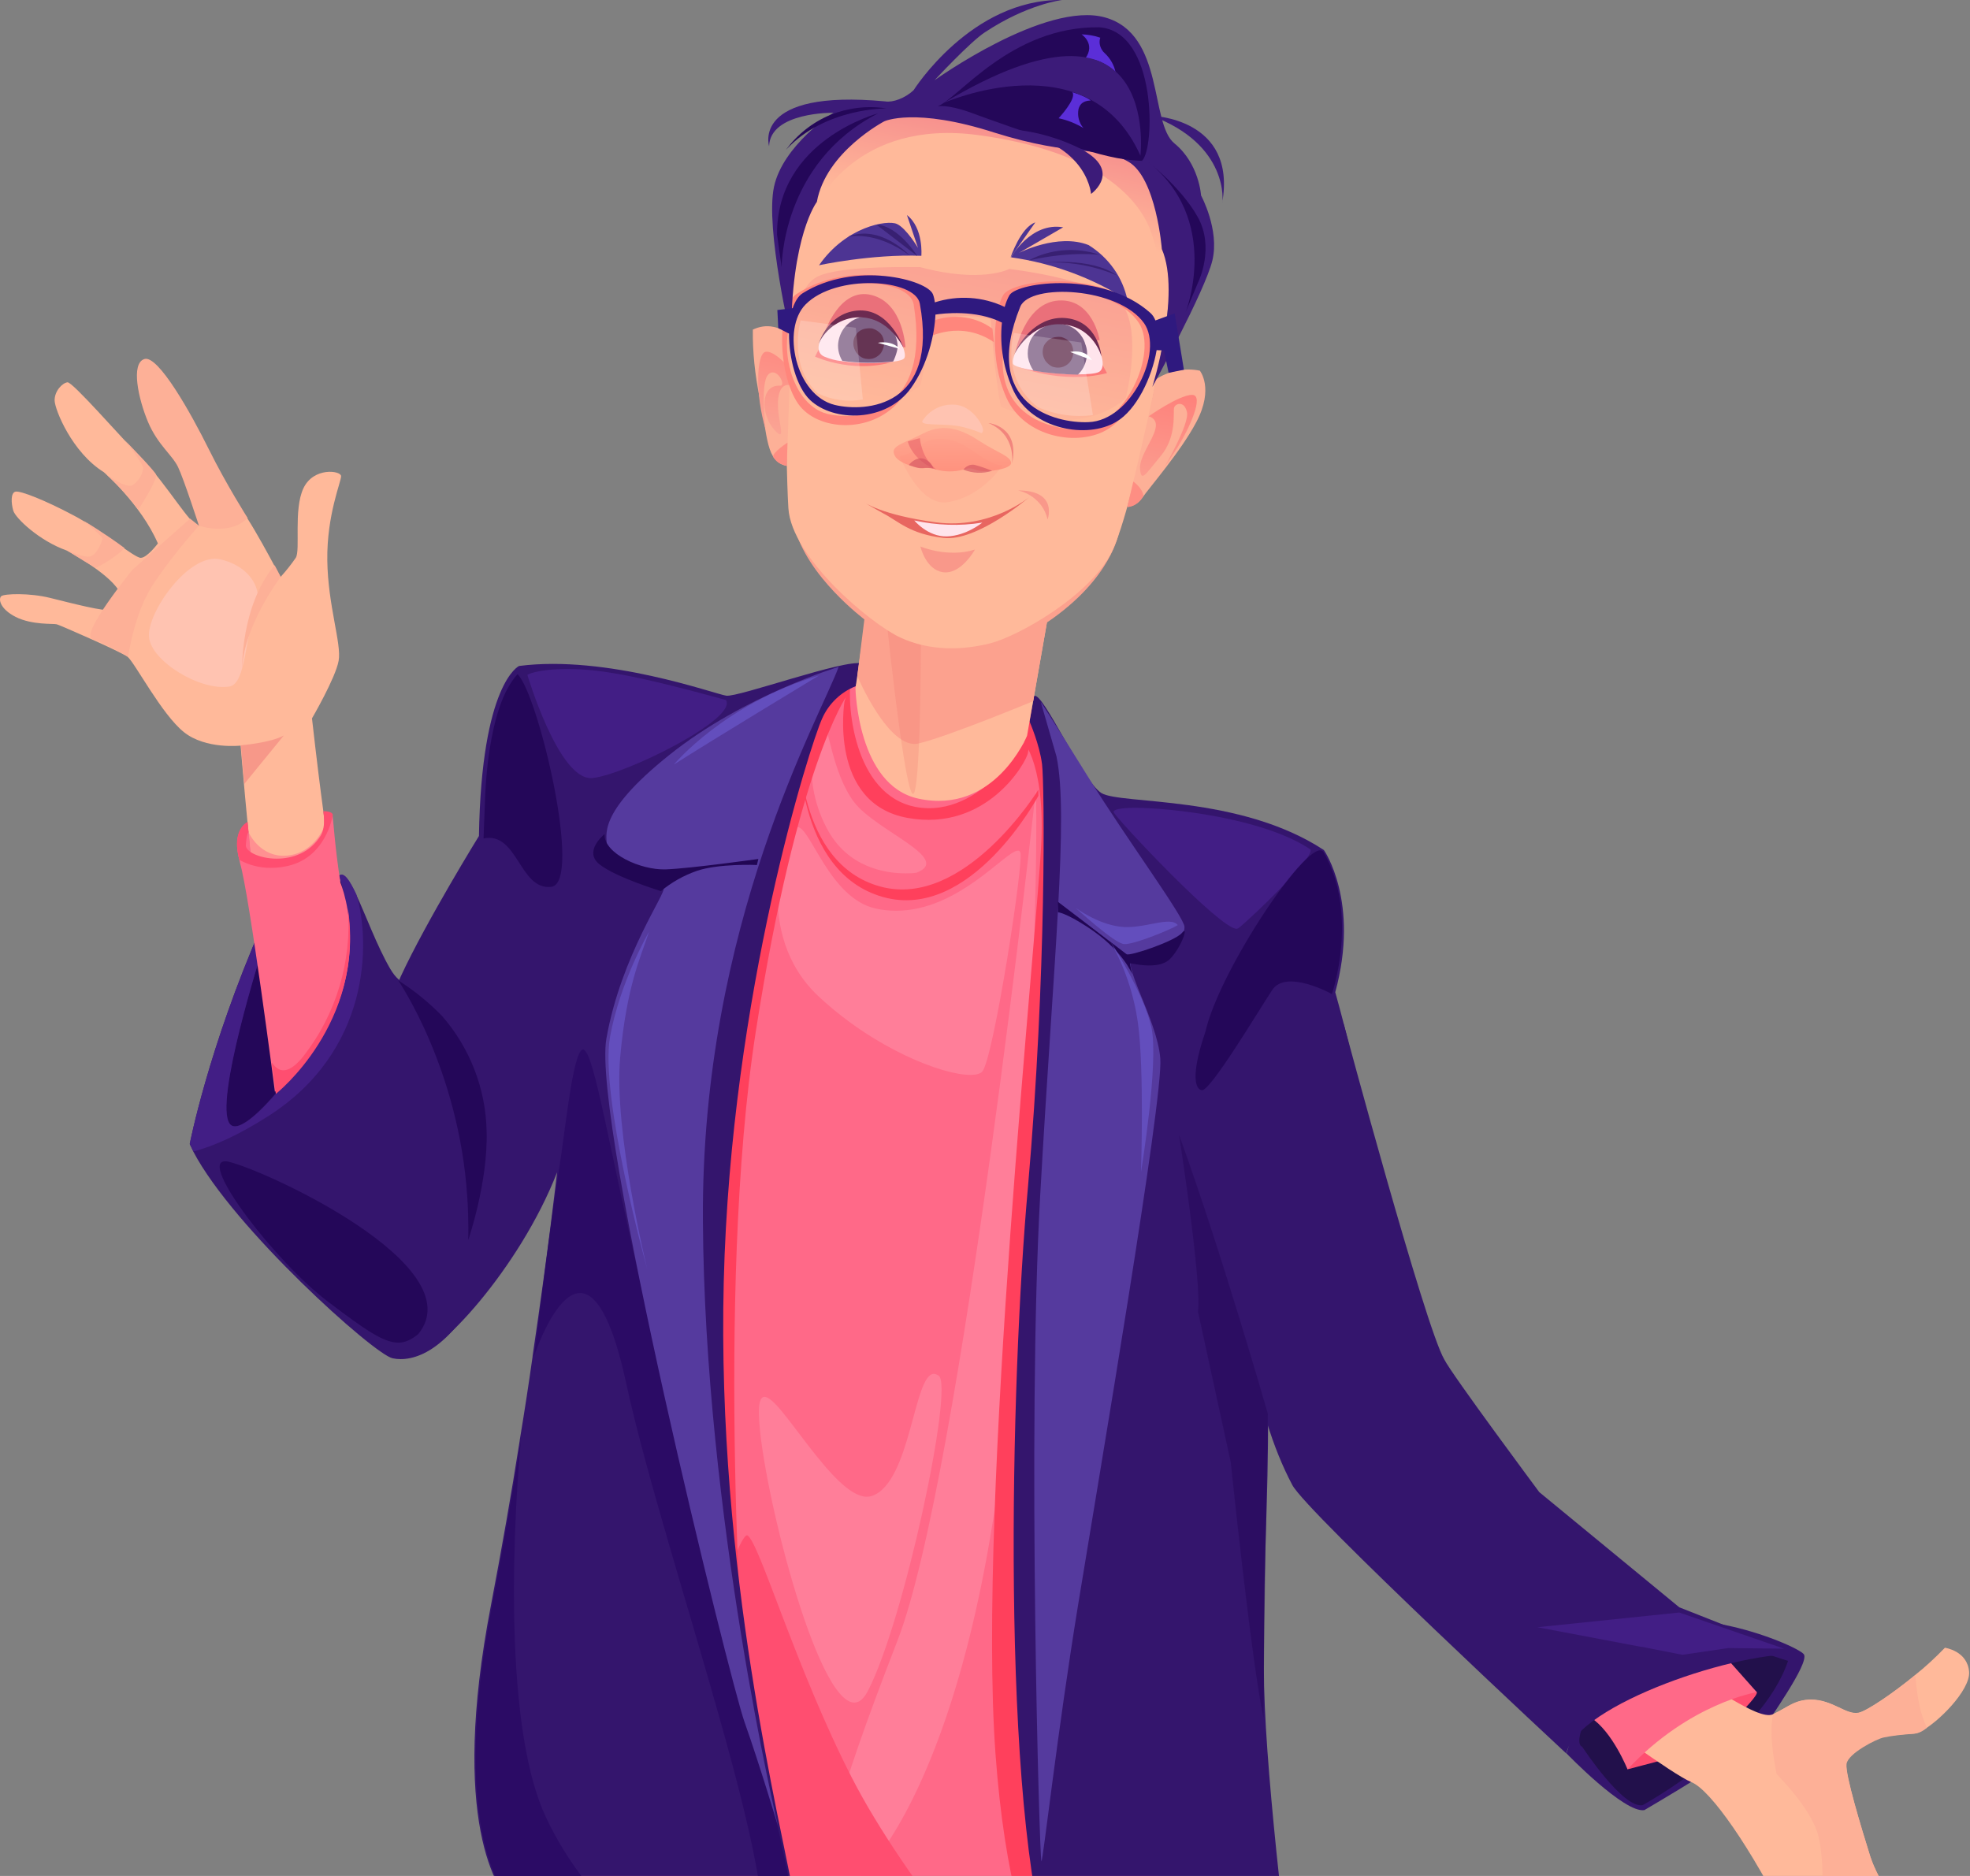 <svg width="462" height="440" viewBox="0 0 462 440" fill="none" xmlns="http://www.w3.org/2000/svg">
<rect x="0" y="0" width="462" height="440" fill="#808080" stroke="none"/>
<path d="M78.555 204.769C78.555 204.769 77.477 206.637 73.166 168.486C73.166 168.486 78.699 159.002 79.417 154.978C80.136 150.955 76.903 142.118 76.759 131.412C76.615 120.707 80.064 112.876 79.992 111.654C79.92 110.361 73.526 109.499 71.155 114.528C68.784 119.557 70.508 129.113 69.358 130.838C68.281 132.418 67.059 133.927 65.766 135.364C65.766 135.364 57.791 119.988 55.492 118.264C53.121 116.54 48.379 123.15 46.583 123.294C44.786 123.437 39.182 113.666 33.434 107.774C27.687 101.811 17.053 89.597 15.832 89.669C14.61 89.812 12.742 91.752 12.814 93.98C12.886 96.135 16.909 106.122 24.31 110.72C24.31 110.72 33.003 118.192 37.027 127.461C37.027 127.461 34.512 130.838 33.003 130.838C31.494 130.838 23.663 124.228 17.197 120.851C10.73 117.402 4.767 115.031 3.618 115.318C2.468 115.606 2.612 118.049 3.115 119.773C3.618 121.497 9.15 126.814 15.616 129.113C15.616 129.113 25.028 134.071 27.83 138.453C27.83 138.453 26.968 142.477 25.819 142.98C24.669 143.555 16.766 141.471 11.808 140.25C6.923 139.028 1.031 139.244 0.313 139.819C-0.406 140.393 -0.119 142.764 3.689 144.704C7.569 146.644 12.527 146.213 13.317 146.429C14.107 146.644 28.261 152.823 29.914 154.044C31.566 155.338 37.961 167.624 43.134 171.719C48.235 175.814 56.426 174.88 56.426 174.88C56.426 174.88 58.006 193.992 60.162 214.181C64.185 212.672 73.166 207.643 78.555 204.769Z" fill="#FFB99A"/>
<path d="M46.654 123.294C42.918 127.533 39.397 131.916 36.236 136.586C31.494 143.34 30.057 154.045 30.057 154.045C30.057 154.045 24.669 150.884 21.651 149.878C18.633 148.872 31.063 133.64 31.063 133.64L44.571 121.641L46.654 123.294Z" fill="#FDB097"/>
<path d="M15.688 129.041C15.688 129.041 19.28 130.765 21.005 130.55C22.729 130.334 24.022 126.742 24.022 126.311C24.094 125.88 19.64 122.144 19.64 122.144C19.64 122.144 24.884 125.305 29.195 128.538C26.896 131.053 22.442 133.208 22.442 133.208C22.442 133.208 17.771 130.478 15.688 129.041Z" fill="#FDB097"/>
<path d="M32.429 119.558C30.201 116.54 27.687 113.738 24.884 111.223C24.884 111.223 29.483 114.672 31.063 113.81C31.71 113.379 32.285 112.804 32.716 112.157C33.147 111.511 33.434 110.72 33.578 109.93C33.722 108.924 29.267 103.248 29.267 103.248C29.267 103.248 36.093 110.217 36.596 111.295C37.099 112.373 32.429 119.558 32.429 119.558Z" fill="#FDB097"/>
<path d="M58.078 121.498C58.078 121.498 53.121 113.738 48.954 105.332C44.786 96.926 37.099 83.203 33.866 84.209C30.632 85.215 32.429 93.549 34.728 99.01C37.027 104.398 40.404 106.697 41.769 109.571C43.134 112.445 46.654 123.294 46.654 123.294C46.654 123.294 53.767 125.809 58.078 121.498Z" fill="#FDB097"/>
<path d="M53.839 161.014C47.014 162.164 35.374 155.051 34.943 149.375C34.44 143.699 44.355 129.473 51.684 131.197C59.012 132.921 61.958 138.741 59.874 143.483C57.504 148.943 57.719 160.367 53.839 161.014Z" fill="#FFC3B1"/>
<path d="M65.838 135.292C65.838 135.292 57.145 146.716 56.785 156.918C56.785 156.918 56.426 142.118 64.401 132.562L65.838 135.292Z" fill="#FDB097"/>
<path d="M56.498 174.809C56.498 174.809 63.467 174.234 66.556 172.51L57.288 183.862C57.288 183.862 56.713 177.611 56.498 174.809Z" fill="#F79889"/>
<path fill-rule="evenodd" clip-rule="evenodd" d="M143.937 726.098C144.224 727.248 144.296 731.056 144.153 736.444C144.153 737.378 144.081 738.456 144.081 739.534C144.081 740.755 144.009 742.12 144.009 743.557C143.865 748.73 143.65 760.513 143.434 766.621C143.434 767.411 143.362 768.129 143.362 768.92C143.434 768.92 143.434 768.992 143.362 769.063C143.147 774.524 142.931 780.056 142.787 785.301C142.787 786.02 142.716 786.81 142.716 787.528C142.644 790.618 142.572 793.635 142.5 796.437C142.5 798.09 142.428 799.742 142.356 801.251C142.284 803.622 142.284 805.778 142.284 807.718V814.902C142.284 815.621 142.213 816.411 142.141 817.13C142.069 817.848 141.997 818.638 141.853 819.357C141.782 820.075 141.638 820.722 141.494 821.441C141.422 821.8 141.35 822.159 141.279 822.446C139.411 831.068 135.603 837.247 135.746 839.187C135.89 840.911 137.399 843.785 138.692 846.228C138.764 846.444 138.908 846.587 138.979 846.803C139.195 847.162 139.339 847.521 139.482 847.809C139.913 848.599 140.273 849.318 140.488 849.749V849.821C141.207 851.904 134.525 863.687 134.309 864.046C135.1 865.196 135.746 866.202 136.393 867.136C137.686 869.148 138.836 870.872 140.488 873.387L140.56 873.53V873.602C140.991 873.746 141.422 873.89 141.853 874.105C141.997 874.177 142.141 874.249 142.284 874.249C145.302 875.47 148.176 876.979 150.978 878.632C151.409 878.847 151.768 879.063 152.128 879.35C153.924 880.428 155.792 881.649 157.444 882.871L159.672 884.451L161.396 885.745C161.971 886.176 162.546 886.607 163.049 887.11C163.551 887.612 164.126 888.044 164.629 888.475C165.635 889.337 166.641 890.271 167.647 891.133C168.15 891.564 168.653 891.995 169.084 892.426C169.515 892.857 170.018 893.289 170.449 893.72C170.88 894.151 171.311 894.582 171.742 894.941C172.389 895.588 173.035 896.162 173.61 896.809C175.263 898.533 176.771 900.114 177.849 901.407C178.352 901.91 178.783 902.485 179.214 903.06L179.502 903.347C179.645 903.491 179.789 903.635 179.861 903.778C179.933 903.85 179.933 903.922 180.005 903.922L180.22 904.209L180.436 904.425C180.508 904.497 180.508 904.569 180.579 904.64C180.651 904.712 180.651 904.712 180.723 904.784C180.795 904.856 180.795 904.928 180.867 904.928L181.082 905.143C181.082 905.143 181.801 903.778 182.879 901.695C183.094 901.335 183.238 900.976 183.381 900.617C183.741 899.827 184.244 898.965 184.675 898.031C184.962 897.528 185.178 897.025 185.465 896.45C187.549 892.283 189.704 887.613 190.638 885.026C190.854 884.451 190.997 883.876 191.069 883.302V882.655V882.439C190.997 881.936 190.854 881.505 190.71 881.002C189.345 876.476 185.609 868.07 185.609 868.07C194.302 828.122 200.769 775.745 197.32 735.582C195.955 719.129 197.033 701.598 198.038 684.929C197.895 683.349 197.823 681.768 197.751 680.116C197.679 677.745 197.607 675.374 197.607 673.003C197.248 646.275 200.194 585.348 203.643 558.693C203.643 558.549 203.714 558.333 203.714 558.19V557.759C203.858 556.681 203.93 556.178 204.074 555.1C205.08 547.341 205.87 542.455 205.87 542.527C205.87 542.599 205.942 542.67 206.014 542.742L206.373 543.461C208.888 548.778 210.181 551.364 212.624 556.681C212.624 556.681 224.263 574.715 229.005 588.438C229.077 588.581 229.077 588.725 229.149 588.869C235.902 608.699 242.656 663.447 247.685 684.139V684.355C248.979 689.456 249.841 693.264 250.416 694.988C250.775 696.21 251.206 697.431 251.709 698.581H251.781L251.853 698.652C252.427 700.089 253.074 701.454 253.793 702.82C254.152 703.61 254.583 704.328 255.014 705.119C255.804 706.556 256.666 708.136 257.529 709.789C257.816 710.292 258.103 710.867 258.391 711.441C258.534 711.729 258.678 712.016 258.822 712.304C259.253 713.166 259.828 714.1 260.259 715.034C260.977 716.327 261.768 717.764 262.486 719.201V719.273C263.492 721.213 264.57 723.44 265.504 725.667C280.161 761.95 282.101 819.213 283.178 858.873V858.945C283.106 865.771 276.568 880.715 277.215 882.799C277.215 882.871 277.287 882.942 277.287 883.014C277.359 883.23 277.43 883.445 277.574 883.589C277.718 883.876 277.862 884.092 278.005 884.379C278.149 884.667 278.365 885.026 278.508 885.385C279.514 887.11 280.879 889.552 282.172 891.852C282.46 892.283 282.747 892.714 282.963 893.217C283.106 893.432 283.25 893.648 283.322 893.863C283.681 894.51 284.112 895.157 284.472 895.803C284.831 896.45 285.19 896.953 285.477 897.456C285.693 897.815 285.837 898.102 285.98 898.39C286.34 898.965 286.555 899.396 286.771 899.683C286.914 899.396 287.13 899.108 287.346 898.821L287.848 898.318C289.214 897.096 290.794 896.091 292.519 895.444C292.59 895.444 292.662 895.372 292.734 895.372C293.309 895.157 293.812 894.941 294.387 894.797C295.249 894.582 296.039 894.366 296.901 894.223C297.117 894.151 297.261 894.007 297.476 893.863C298.338 893.576 299.2 893.36 300.063 893.217C300.925 893.073 301.787 892.929 302.649 892.857C303.439 892.57 304.302 892.354 305.092 892.067C305.523 891.923 306.026 891.78 306.457 891.636C307.391 891.349 308.253 891.133 309.187 890.918C312.349 890.271 315.438 889.912 318.456 890.63C318.671 890.702 318.887 890.702 319.102 890.774C319.174 890.774 319.246 890.774 319.318 890.846C319.39 890.918 319.462 890.918 319.533 890.989C319.677 891.061 319.821 891.133 319.964 891.277C320.108 891.205 320.18 891.205 320.324 891.205H320.467C321.473 891.205 322.407 891.421 323.269 891.852C323.341 891.923 323.413 891.923 323.557 891.995L323.988 892.211C324.491 892.498 324.922 892.786 325.353 893.073C325.64 893.289 326 893.504 326.287 893.72L326.359 893.791C326.503 893.863 326.575 893.935 326.718 894.007L328.011 895.085H328.083V895.157C329.88 895.372 330.814 886.607 329.52 885.385C329.592 885.385 329.592 885.385 329.664 885.313C329.52 885.098 329.305 884.954 329.089 884.81C328.945 884.667 328.802 884.595 328.73 884.451C328.658 884.451 328.658 884.379 328.586 884.308C328.514 884.236 328.443 884.092 328.443 883.948V883.876C328.514 883.23 329.592 880.14 330.814 876.62C331.101 875.829 331.316 875.039 331.604 874.249C331.891 873.459 332.107 872.596 332.394 871.806C332.753 870.8 333.041 869.794 333.256 868.788C333.687 867.423 333.975 865.914 334.047 864.477C333.831 861.604 329.448 853.557 328.514 848.671C328.371 848.24 328.299 847.809 328.299 847.306C328.299 846.013 328.227 841.271 328.227 834.876V820.147C328.227 816.627 328.155 812.891 328.155 809.226V806.855C328.083 802.042 327.94 797.372 327.94 793.061V790.977C327.94 790.187 327.94 789.396 327.868 788.678C327.796 786.451 327.724 784.367 327.652 782.571C327.58 781.349 327.509 780.272 327.509 779.266C327.509 778.763 327.437 778.26 327.437 777.685C326.934 769.423 325.425 751.461 323.413 740.18C323.054 738.097 322.623 736.013 322.264 733.93C322.12 733.283 321.976 732.565 321.833 731.918C321.545 730.553 321.258 729.26 320.97 728.038C320.396 725.524 319.749 723.081 319.102 720.997C318.743 719.919 318.456 718.842 318.096 717.908C317.594 716.471 317.019 715.106 316.588 713.956C313.067 705.909 308.11 691.899 304.805 682.343C304.445 681.409 304.158 680.547 303.871 679.685C302.649 675.948 301.715 673.003 301.5 671.925C297.404 642.755 295.68 575.649 290.435 545.113C290.004 542.599 289.501 539.94 289.07 537.21C288.136 531.534 287.705 528.373 287.058 522.84C287.058 522.625 287.13 522.481 287.202 522.266V522.122C286.627 516.518 286.052 510.842 285.549 505.166C285.477 504.375 285.406 503.513 285.334 502.723C284.831 497.694 284.328 492.736 283.897 487.707C283.753 488.21 283.681 488.784 283.538 489.431C282.747 481.6 275.347 455.591 272.042 444.814C271.683 443.664 271.323 442.586 270.964 441.58C270.82 441.293 270.749 440.934 270.677 440.646C270.605 440.359 270.533 440.072 270.389 439.784C269.815 437.988 269.384 436.623 269.312 436.12C269.312 436.048 269.24 436.048 269.24 435.976C269.24 435.904 269.24 435.904 269.168 435.904C268.952 435.33 268.809 434.827 268.737 434.611C268.665 434.539 268.665 434.396 268.665 434.324C252.787 437.988 247.111 441.149 230.801 441.509H230.729C208.241 441.94 188.842 435.186 166.425 435.689L162.33 435.761H162.258C160.606 435.761 159.025 435.833 157.373 435.904C156.654 435.904 155.936 435.904 155.217 435.976C154.139 435.976 153.134 436.048 152.056 436.048C150.978 436.048 149.972 436.12 148.823 436.12C147.17 436.192 145.518 436.192 143.865 436.264C143.865 436.335 143.793 436.407 143.793 436.479C143.721 436.767 143.65 437.126 143.506 437.701C143.434 438.132 143.434 438.635 143.362 439.209V439.425C143.362 439.712 143.29 439.928 143.29 440.215C143.218 440.79 143.147 441.365 143.075 442.011C143.003 442.945 142.859 444.023 142.787 445.173C142.716 445.963 142.644 446.753 142.572 447.616C142.428 448.837 142.356 450.202 142.213 451.639C142.069 453.22 141.925 454.872 141.782 456.597C141.422 461.554 137.974 474.487 137.542 480.019C137.399 482.246 137.183 484.474 137.04 486.629C136.968 487.204 136.968 487.779 136.896 488.353C136.824 490.006 136.68 491.658 136.537 493.311C136.465 493.886 136.393 494.389 136.393 494.963C136.321 496.041 136.177 497.047 136.177 498.125C136.177 499.202 136.034 500.208 135.962 501.214V501.286C135.89 502.292 135.818 503.226 135.746 504.16C135.1 512.71 134.669 518.961 134.453 519.967V520.038C123.317 565.159 127.627 651.448 133.591 696.281C134.094 698.293 134.669 700.305 135.387 702.245V702.317C136.034 704.328 136.968 706.556 137.83 708.855C137.902 708.998 137.974 709.142 137.974 709.286C138.045 709.501 138.117 709.789 138.261 710.004C138.333 710.22 138.405 710.292 138.477 710.507C140.919 717.045 143.29 723.368 143.937 726.098Z" fill="#5B35B1"/>
<path fill-rule="evenodd" clip-rule="evenodd" d="M268.809 434.756C252.931 438.42 247.183 441.581 230.873 441.94H228.646C218.3 441.94 208.529 440.503 198.829 438.995C189.13 437.486 179.358 436.049 169.084 436.049H166.426L162.258 436.121H162.115C160.462 436.121 158.882 436.193 157.229 436.264C156.511 436.264 155.792 436.264 155.074 436.336C153.996 436.336 152.99 436.408 151.912 436.408C150.835 436.408 149.757 436.48 148.679 436.48C147.027 436.552 145.374 436.552 143.722 436.624C143.722 436.695 143.65 436.767 143.65 436.839C143.578 437.27 143.506 437.629 143.434 438.061C143.362 438.492 143.291 438.995 143.219 439.569V439.785C143.219 440.072 143.147 440.288 143.147 440.575C143.075 441.15 143.003 441.725 142.931 442.371C142.86 443.305 142.716 444.383 142.644 445.533C142.572 446.323 142.5 447.113 142.428 447.976C142.285 449.197 142.213 450.562 142.069 451.999C141.925 453.58 141.782 455.232 141.638 456.957C141.063 463.926 137.471 479.301 136.896 487.061C136.824 487.636 136.824 488.21 136.752 488.785C136.681 490.438 136.537 492.09 136.393 493.743C136.321 494.318 136.25 494.82 136.25 495.395C136.178 496.473 136.034 497.551 136.034 498.628C136.034 499.706 135.89 500.712 135.818 501.718V501.79C135.747 502.796 135.675 503.73 135.603 504.664C134.956 513.214 134.525 519.464 134.31 520.47V520.542C135.747 521.907 161.253 547.269 163.193 553.161C171.671 578.811 171.671 651.952 167 680.547C163.983 698.941 135.244 702.748 135.244 702.748V702.82C135.89 704.832 136.824 707.059 137.686 709.358C137.758 709.502 137.83 709.646 137.83 709.79C137.902 710.005 137.974 710.293 138.118 710.508C138.189 710.724 138.261 710.795 138.333 711.011C140.704 717.118 143.075 723.441 143.722 726.171C144.009 727.32 144.081 731.128 143.937 736.445C143.937 737.451 143.937 738.457 143.865 739.535C143.865 740.828 143.794 742.121 143.794 743.558C143.65 748.731 143.434 760.514 143.219 766.621C143.219 767.412 143.147 768.13 143.147 768.92C143.219 768.92 143.219 768.992 143.147 769.064C143.003 774.525 142.788 780.057 142.572 785.302C142.572 786.02 142.5 786.811 142.5 787.529C142.428 790.618 142.285 793.636 142.285 796.51C142.285 798.163 142.213 799.815 142.141 801.324C142.069 803.695 142.069 805.922 142.069 807.79V814.975C142.069 815.765 141.997 816.556 141.926 817.274C141.854 817.993 141.782 818.783 141.638 819.501C141.494 820.22 141.423 820.867 141.279 821.585C141.207 821.944 141.135 822.303 141.063 822.591C149.829 810.592 158.882 798.737 168.15 787.098C158.307 804.629 148.823 824.1 135.531 839.403C135.675 841.128 137.184 844.002 138.477 846.444C138.549 846.66 138.692 846.804 138.764 847.019C138.98 847.378 139.123 847.738 139.267 848.025C139.626 848.672 139.914 849.318 140.201 850.037H140.273V849.965C154.355 842.78 163.911 829.919 168.653 815.119C168.366 816.556 167.072 822.663 165.132 829.776C165.132 829.848 165.061 829.919 165.061 829.991V830.063C164.989 830.279 164.989 830.422 164.917 830.638C163.552 835.523 161.899 840.265 160.031 844.936C159.959 845.079 159.959 845.151 159.887 845.295C158.666 848.241 157.229 851.043 155.433 853.629C152.2 858.012 147.602 861.245 142.357 862.826C142.213 862.898 142.069 862.898 141.997 862.969C141.351 863.185 140.776 863.329 140.201 863.472C139.626 863.616 139.123 863.76 138.549 863.832C138.405 863.832 138.333 863.903 138.189 863.903C137.543 864.047 136.824 864.119 136.178 864.191C135.89 864.191 135.675 864.263 135.387 864.263H134.022C134.813 865.412 135.459 866.418 136.106 867.352C137.399 869.364 138.549 871.088 140.201 873.603L140.273 873.747L141.997 874.393C142.931 874.753 143.794 875.184 144.728 875.615C145.374 875.902 145.949 876.189 146.596 876.549C148.033 877.267 149.398 878.058 150.763 878.92C151.194 879.135 151.553 879.351 151.912 879.638C153.709 880.788 155.505 881.937 157.157 883.159L159.385 884.739L161.109 886.033C161.684 886.464 162.187 886.967 162.761 887.398C163.336 887.829 163.839 888.332 164.342 888.763C165.42 889.625 166.426 890.559 167.36 891.421C167.863 891.852 168.366 892.283 168.797 892.714C169.228 893.146 169.731 893.577 170.162 894.008L171.455 895.229L173.323 897.097C175.766 899.612 177.706 901.839 178.999 903.348C179.071 903.492 179.215 903.563 179.286 903.635C179.43 903.779 179.574 903.923 179.646 904.066C179.718 904.138 179.718 904.21 179.789 904.21L180.005 904.426L180.22 904.641C180.292 904.713 180.292 904.785 180.364 904.857C180.436 904.929 180.436 904.929 180.508 905C180.58 905.072 180.58 905.144 180.652 905.144L180.867 905.36C180.867 905.36 181.586 903.995 182.663 901.911C182.879 901.552 183.023 901.193 183.166 900.833C183.525 900.043 184.028 899.181 184.459 898.247C184.747 897.744 184.962 897.241 185.25 896.666C187.333 892.499 189.489 887.829 190.423 885.242C190.638 884.667 190.782 884.093 190.854 883.518V882.871V882.656C190.782 882.153 190.638 881.722 190.495 881.219C189.13 876.692 185.394 868.286 185.394 868.286C194.087 828.339 200.553 775.962 197.105 735.799C195.74 719.345 196.817 701.814 197.823 685.146C197.68 683.565 197.608 681.984 197.536 680.332C196.458 652.383 199.188 590.45 202.853 562.645C202.853 562.501 202.924 562.358 202.924 562.214C203.068 561.424 203.14 560.921 203.284 559.987C203.355 559.555 203.427 559.34 203.499 558.981C203.499 558.837 203.571 558.621 203.571 558.478C204.577 552.658 205.152 549.569 206.158 543.677C206.229 543.174 206.301 542.887 206.373 542.384C205.798 536.995 205.439 533.906 204.936 529.236C204.864 528.373 204.721 527.511 204.649 526.505C216.144 516.087 227.712 505.813 239.495 495.683C234.466 504.017 232.023 508.256 227.065 516.59C223.257 524.566 221.461 528.517 217.797 536.564C227.999 525.859 240.932 509.693 252.14 507.106C252.428 507.035 252.643 507.035 252.931 507.035C257.601 507.035 267.3 514.219 271.036 517.165C283.394 526.936 284.759 553.88 287.705 571.123C291.513 593.18 301.141 654.538 297.979 673.291C296.039 684.858 286.555 704.545 276.856 711.729C276.281 712.089 275.563 712.304 274.844 712.304C268.091 712.304 253.074 700.018 251.565 698.725H251.494C251.494 698.725 251.494 698.725 251.494 698.653H251.422C252.068 700.09 252.715 701.527 253.505 702.892C253.865 703.682 254.296 704.401 254.727 705.191C255.517 706.628 256.379 708.209 257.241 709.861C257.529 710.364 257.816 710.939 258.104 711.514C258.247 711.801 258.391 712.089 258.535 712.376C258.966 713.238 259.469 714.172 259.972 715.106C260.69 716.4 261.481 717.837 262.199 719.273V719.345C263.349 721.429 264.354 723.584 265.217 725.74C279.874 762.023 281.813 819.286 282.891 858.946C292.663 845.079 301.212 830.063 305.38 813.61C305.38 813.61 305.308 814.616 305.092 816.268C305.02 816.556 305.02 816.915 304.949 817.202C303.943 825.321 302.434 833.368 300.566 841.343C300.494 841.559 300.422 841.702 300.35 841.918C298.985 847.522 297.261 853.054 295.105 858.371C290.22 869.867 283.969 876.764 280.161 880.141C279.586 880.716 279.011 881.219 278.365 881.722C277.359 882.512 276.856 882.799 276.856 882.871C276.856 882.943 276.928 883.015 276.928 883.087C277 883.302 277.072 883.518 277.215 883.662C277.359 883.949 277.503 884.165 277.646 884.452C277.79 884.739 278.006 885.099 278.149 885.458C279.155 887.182 280.52 889.625 281.885 891.924C282.173 892.427 282.46 892.858 282.676 893.289C282.819 893.505 282.963 893.72 283.035 893.936C283.394 894.582 283.825 895.229 284.184 895.876C284.544 896.522 284.903 897.097 285.19 897.6C285.406 897.888 285.55 898.175 285.693 898.534C286.053 899.109 286.268 899.54 286.484 899.827C286.627 899.468 286.843 899.181 287.058 898.893L287.561 898.391C288.926 897.169 290.507 896.163 292.231 895.517C292.303 895.517 292.375 895.445 292.447 895.445C293.022 895.229 293.525 895.014 294.099 894.87C294.962 894.654 295.752 894.439 296.614 894.295C296.83 894.223 296.973 894.08 297.189 893.936C298.051 893.648 298.913 893.433 299.775 893.289C300.638 893.146 301.5 893.002 302.362 892.93C303.152 892.643 304.015 892.427 304.805 892.14C305.236 891.996 305.739 891.852 306.17 891.709C307.104 891.421 307.966 891.206 308.9 890.99C310.768 890.559 312.708 890.343 314.648 890.343C315.869 890.343 317.091 890.487 318.24 890.703C318.456 890.775 318.671 890.775 318.887 890.846C318.959 890.846 319.031 890.846 319.103 890.918C319.174 890.99 319.246 890.99 319.318 891.062L319.749 891.278C319.893 891.206 319.965 891.206 320.108 891.206H320.252C321.186 891.206 322.192 891.493 323.054 891.852C323.126 891.924 323.198 891.924 323.342 891.996L323.773 892.212C324.276 892.427 324.707 892.786 325.138 893.074C325.425 893.289 325.784 893.505 326.072 893.72H326.144C326.287 893.792 326.431 893.864 326.503 894.008C326.934 894.367 327.365 894.726 327.796 895.014C327.509 894.511 327.221 893.936 327.078 893.289C327.078 893.217 327.078 893.217 327.006 893.146C326.934 892.93 326.79 892.786 326.718 892.571C326.647 892.499 326.575 892.427 326.575 892.355C323.054 888.332 319.39 883.805 316.229 879.566C315.295 878.345 314.432 877.124 313.714 876.046C313.642 875.902 313.57 875.83 313.498 875.687C311.056 872.238 309.331 869.005 308.685 866.49C312.493 870.585 314.576 872.884 318.025 876.692C318.384 877.052 318.671 877.411 319.031 877.842C319.103 877.986 319.246 878.057 319.318 878.129L319.677 878.489V878.632C319.677 878.632 320.611 879.351 321.905 880.285C324.563 882.296 328.73 885.386 329.377 885.386H329.449C329.521 885.386 329.521 885.386 329.592 885.314C329.377 885.099 329.233 885.027 329.018 884.811L328.658 884.452C328.587 884.452 328.587 884.38 328.515 884.308C324.922 881.003 321.402 877.698 320.899 876.118C321.545 876.908 327.221 883.302 328.371 883.877C328.443 883.231 329.521 880.141 330.742 876.621C331.029 875.83 331.245 875.04 331.532 874.25C331.82 873.459 332.035 872.597 332.323 871.879C332.682 870.873 332.969 869.867 333.185 868.861C333.616 867.496 333.903 865.987 333.975 864.55H333.903C333.041 863.616 321.33 851.546 316.66 844.505C316.229 843.786 315.798 843.068 315.366 842.277C315.223 841.918 315.007 841.559 314.792 841.128C313.211 837.894 312.061 834.518 311.199 830.997L311.127 830.925C311.127 830.853 311.127 830.853 311.127 830.782C310.84 829.56 310.625 828.554 310.481 827.836C310.409 827.548 310.337 827.261 310.337 826.974V826.83C311.056 827.908 324.347 846.732 328.299 848.672C328.155 848.241 328.084 847.81 328.084 847.307C328.084 846.013 328.012 841.271 328.012 834.877V820.148C328.012 816.628 327.94 812.891 327.94 809.227V806.856C327.868 802.042 327.796 797.372 327.724 793.061V790.978C327.724 790.187 327.724 789.397 327.652 788.679C327.652 786.451 327.509 784.368 327.437 782.572C327.365 781.35 327.293 780.272 327.293 779.267C327.293 778.764 327.221 778.261 327.221 777.686C326.647 769.423 325.066 751.389 323.126 740.181C322.767 738.098 322.336 736.014 321.976 733.93C321.833 733.284 321.689 732.565 321.545 731.919C321.258 730.554 320.971 729.26 320.683 728.039C320.108 725.524 319.462 723.081 318.815 720.998C318.456 719.92 318.169 718.842 317.809 717.908C317.306 716.471 316.732 715.106 316.301 713.957C312.708 705.91 307.822 691.899 304.517 682.344C304.158 681.41 303.871 680.547 303.583 679.685C302.362 675.949 301.428 673.003 301.212 671.926C297.117 642.755 295.393 575.649 290.148 545.114C289.717 542.599 289.214 539.941 288.783 537.211C287.849 531.391 287.561 528.086 286.915 522.195C286.34 516.59 285.765 510.914 285.262 505.238C285.19 504.448 285.118 503.586 285.047 502.796C284.544 497.766 284.113 492.809 283.61 487.779C282.532 475.709 275.347 456.382 271.683 444.886C271.324 443.737 270.964 442.659 270.605 441.653C270.462 441.366 270.39 441.006 270.318 440.719C270.246 440.432 270.174 440.144 270.03 439.857C269.527 438.276 269.096 436.983 268.881 436.049C268.881 435.977 268.881 435.977 268.809 435.977C268.593 435.402 268.45 434.899 268.378 434.684C268.809 434.827 268.809 434.756 268.809 434.756Z" fill="#45208A"/>
<path fill-rule="evenodd" clip-rule="evenodd" d="M289.07 704.041C289.07 704.041 280.448 714.172 278.149 715.034C277.934 715.106 277.646 715.178 277.431 715.106C273.623 715.106 260.762 710.867 260.762 710.867C260.762 710.867 276.353 725.165 280.161 725.308H280.233C283.897 725.236 289.07 704.041 289.07 704.041ZM305.308 816.627C305.236 816.986 305.236 817.274 305.164 817.561C304.302 825.68 302.865 833.727 300.781 841.63C300.709 841.846 300.638 841.989 300.566 842.205C294.746 864.406 285.19 875.83 280.448 880.428C279.873 881.003 279.299 881.506 278.652 882.009C277.646 882.799 277.143 883.158 277.143 883.158C277.718 885.098 285.478 897.959 286.771 900.114C286.915 899.755 287.13 899.468 287.346 899.18C289.286 897.24 291.8 895.803 294.459 895.157C295.321 894.941 296.111 894.726 296.973 894.582L297.548 894.223C299.272 893.72 300.997 893.361 302.793 893.145C304.948 892.498 307.104 891.708 309.331 891.205C311.199 890.774 313.067 890.559 315.007 890.487C316.444 890.487 317.881 890.63 319.246 891.061L320.108 891.493C320.252 891.421 320.468 891.421 320.611 891.421C323.485 891.493 326.072 893.648 328.227 895.444V895.372C327.796 894.869 327.509 893.289 327.006 892.786C322.623 887.541 317.809 881.721 314.217 876.548C311.702 872.884 309.547 869.435 308.9 866.921C304.877 851.186 305.308 833.296 305.308 816.627ZM334.262 864.981C328.73 856.215 312.277 842.061 310.768 827.261C310.768 827.261 310.912 849.102 312.708 859.161C314.504 869.22 328.586 884.38 328.586 884.38C328.586 884.38 335.556 867.064 334.262 864.981ZM161.684 862.825C160.462 862.61 164.342 835.739 165.42 828.985C162.905 843.857 152.703 864.19 134.669 864.19H134.309V864.262C136.824 868.07 138.117 869.938 140.632 873.746C156.439 879.638 170.88 892.642 181.154 905.575C181.154 905.575 190.998 886.463 191.069 883.805C190.998 883.014 190.854 882.224 190.638 881.434C190.638 881.434 163.049 863.256 161.684 862.825ZM157.876 500.568C166.641 514.147 170.88 520.901 179.143 534.48C188.914 545.832 193.656 551.508 202.996 562.86C203.786 549.496 204.146 542.814 205.008 529.379C187.333 526.936 168.868 514.219 157.876 500.568ZM143.722 726.027C150.835 719.92 156.582 712.232 160.462 703.682C160.462 703.682 146.164 713.238 144.296 713.382H144.153C142.285 713.382 137.686 709.214 137.686 709.214C140.129 715.968 141.351 719.345 143.722 726.027ZM268.809 434.755C268.737 434.755 268.737 434.755 268.665 434.755C268.593 434.755 268.665 434.755 268.665 434.755C252.787 438.419 247.039 441.581 230.801 441.94H228.502C218.156 441.94 208.385 440.503 198.685 438.994C188.986 437.485 179.214 436.048 168.94 436.048H166.354L162.186 436.12H162.115L143.434 437.988H143.362C143.29 438.419 143.29 438.922 143.219 439.497V439.713C143.219 440 143.147 440.216 143.147 440.503C143.075 441.078 143.003 441.652 142.931 442.299C142.859 443.233 142.716 444.311 142.644 445.46C142.572 446.251 142.5 447.041 142.428 447.903C142.285 449.125 142.213 450.49 142.069 451.927C141.925 453.507 141.782 455.16 141.638 456.884C141.279 461.842 137.83 474.774 137.399 480.307C149.038 482.031 163.623 493.311 174.544 499.849C174.544 498.843 171.742 490.653 172.245 489.719C174.041 486.198 187.333 483.971 206.301 480.522C222.18 477.648 238.058 471.685 253.002 465.506C243.734 472.835 239.136 476.499 230.155 483.899C230.155 483.899 231.161 487.635 244.812 492.162C259.038 502.22 273.192 512.351 287.202 522.553H287.274C287.274 522.553 287.274 522.553 287.274 522.481V522.338C286.699 516.734 286.124 511.058 285.621 505.382L285.047 505.956C285.19 504.879 285.262 503.873 285.406 502.867C284.903 497.838 284.4 492.88 283.969 487.851C283.825 488.354 283.753 488.928 283.61 489.575C282.819 481.744 275.419 455.735 272.114 444.957C271.755 443.808 271.395 442.73 271.036 441.724C270.892 441.437 270.821 441.078 270.749 440.79C270.677 440.503 270.605 440.216 270.461 439.928C269.887 438.132 269.456 436.767 269.384 436.264C269.384 436.192 269.312 436.192 269.312 436.12C269.312 436.048 269.312 436.048 269.24 436.048C269.024 435.474 268.881 434.971 268.809 434.755Z" fill="#381577"/>
<path fill-rule="evenodd" clip-rule="evenodd" d="M202.78 155.194C191.428 159.002 179.789 162.092 168.006 164.319C147.385 168.343 148.104 169.42 142.931 212.96C137.758 256.5 123.532 451.064 124.538 463.279C145.517 472.978 190.135 493.886 227.927 490.94C244.883 489.647 285.98 485.983 285.98 485.983C285.98 485.983 255.588 409.393 260.833 340.778C266.078 272.163 301.499 207.787 295.823 198.806C290.147 189.825 280.735 196.723 267.731 192.555C254.726 188.388 246.535 171.935 242.153 168.63L202.78 155.194Z" fill="#FF6988"/>
<path fill-rule="evenodd" clip-rule="evenodd" d="M186.902 193.992C183.884 194.926 176.196 218.996 192.003 233.724C205.079 245.939 220.958 252.117 227.568 252.117C228.933 252.117 229.939 251.83 230.37 251.327C233.028 248.166 240.213 201.68 239.279 199.884C239.207 199.812 239.135 199.668 239.063 199.597C238.992 199.525 238.848 199.525 238.704 199.525C237.267 199.525 233.819 203.045 228.861 206.566C223.903 210.086 217.509 213.607 210.181 213.607C208.6 213.607 207.019 213.463 205.439 213.104C194.59 210.805 190.063 193.992 187.045 193.992H186.902ZM237.052 319.367C229.939 418.733 198.829 447.903 195.595 442.371C192.362 436.839 195.452 423.547 210.468 384.821C225.484 346.095 242.943 185.155 242.943 185.155C242.943 185.155 244.236 220.001 237.052 319.367ZM204.576 350.837C204.145 350.98 203.714 351.052 203.283 351.052C199.331 351.052 194.302 345.161 189.776 339.341C185.249 333.521 181.298 327.63 179.286 327.63C178.352 327.63 177.849 328.995 177.993 332.228C178.567 347.963 191.428 399.334 200.337 399.334C201.487 399.334 202.493 398.544 203.499 396.676C212.049 380.294 223.688 325.331 220.167 322.672C219.808 322.457 219.449 322.241 219.018 322.241C214.276 322.241 213.629 347.532 204.576 350.837ZM193.871 194.208C198.757 203.62 207.881 204.841 212.336 204.841C213.198 204.841 214.06 204.841 214.922 204.698C223.544 201.393 205.51 194.926 200.337 188.173C195.164 181.419 194.23 169.636 193.009 169.636C191.787 169.78 187.189 181.563 193.871 194.208Z" fill="#FF7E99"/>
<path fill-rule="evenodd" clip-rule="evenodd" d="M239.351 173.084C239.351 173.084 244.955 177.826 244.237 197.009C243.518 216.193 229.148 351.985 233.459 411.332C237.77 470.678 255.589 477.576 255.589 477.576C255.589 477.576 242.8 461.841 243.231 424.264C243.662 386.688 247.973 242.13 248.404 214.684C248.691 198.159 246.536 181.706 242.081 165.755L239.351 173.084Z" fill="#FF405C"/>
<path fill-rule="evenodd" clip-rule="evenodd" d="M151.768 441.724C149.397 461.482 177.058 475.493 208.168 475.493C217.437 475.493 226.633 474.2 235.542 471.685C238.56 470.463 212.838 442.515 199.69 416.793C186.542 391.071 177.992 361.47 175.262 360.105H175.19C172.101 360.105 154.785 416.649 151.768 441.724Z" fill="#FF4E70"/>
<path fill-rule="evenodd" clip-rule="evenodd" d="M199.978 157.996C199.978 157.996 193.009 156.272 188.985 163.385C184.962 170.498 170.951 216.983 166.712 273.671C162.473 330.359 174.759 398.184 174.759 398.184C174.759 398.184 167.575 303.847 177.274 241.771C186.974 179.694 198.469 163.385 198.469 163.385L199.978 157.996Z" fill="#FF405C"/>
<path fill-rule="evenodd" clip-rule="evenodd" d="M243.518 186.664C243.518 186.664 227.711 216.266 207.019 210.374C186.327 204.483 187.405 174.091 187.405 174.091C187.405 174.091 186.686 202.543 206.444 207.931C226.203 213.32 243.518 185.227 243.518 185.227V186.664Z" fill="#FF405C"/>
<path fill-rule="evenodd" clip-rule="evenodd" d="M241.075 176.533C240.787 178.688 231.447 195.214 212.839 191.837C194.23 188.46 198.038 164.606 198.038 164.606L199.547 159.074C198.469 166.115 200.624 187.885 216.144 189.466C231.663 191.046 241.865 171.288 241.865 171.288C241.865 171.288 241.434 174.306 241.075 176.533Z" fill="#FF405C"/>
<path fill-rule="evenodd" clip-rule="evenodd" d="M94.002 228.982C100.037 215.978 112.323 196.076 112.323 196.076C112.898 160.152 121.736 156.2 121.736 156.2C142.356 153.542 167.503 162.739 170.305 163.17C173.107 163.601 198.254 154.476 202.133 155.626L200.696 160.942C197.176 162.308 194.302 165.11 192.793 168.558C190.063 174.522 171.382 232.862 169.73 300.687C168.077 368.511 183.022 426.852 186.614 447.041C188.267 456.381 189.416 465.147 187.764 470.392L187.692 470.607C187.333 471.9 186.542 473.122 185.537 474.056L184.89 474.487C181.8 476.355 176.34 475.205 167.431 469.242C143.649 453.507 124.825 450.418 120.658 447.113C116.491 443.808 105.426 426.924 115.126 376.558C117.64 363.41 119.939 350.262 121.879 337.904V337.832C123.029 330.935 124.035 324.325 124.897 318.218V318.074C128.633 292.927 130.645 274.965 130.645 274.965C121.807 297.669 102.121 318.721 97.164 317.858C92.206 316.996 87.823 241.915 94.002 228.982ZM241.075 278.414C245.458 228.192 244.955 183.934 244.38 179.264C243.805 174.594 241.434 169.205 241.434 169.205L242.512 163.242C244.524 162.02 253.864 183.287 258.319 186.017C262.773 188.748 290.722 186.377 310.48 199.381C310.48 199.381 318.958 211.452 313.139 232.719C318.743 252.692 322.622 273.097 324.85 293.717C325.999 304.423 297.404 318.361 297.404 330.001C297.404 355.722 296.398 359.818 296.398 391.215C296.398 413.272 301.355 452.573 305.092 486.054C305.092 486.054 303.224 486.342 300.062 486.629H299.847C289.141 487.563 264.569 487.42 251.277 470.176C249.481 467.877 247.972 464.572 246.607 460.477C234.537 424.193 236.98 323.462 241.075 278.414Z" fill="#34156D"/>
<path fill-rule="evenodd" clip-rule="evenodd" d="M123.675 158.283C123.675 158.283 130.86 182.496 138.548 182.496H138.907C146.595 181.706 173.179 168.558 170.233 164.175C149.038 158.355 140.56 156.918 133.159 156.918C125.759 156.918 123.675 158.283 123.675 158.283ZM261.192 190.543C262.27 192.483 286.052 217.845 290.003 217.845C290.147 217.845 290.291 217.774 290.435 217.702C293.38 215.403 308.397 201.033 307.319 199.237C296.254 191.765 273.981 189.465 266.222 189.465C262.845 189.465 260.833 189.897 261.192 190.543Z" fill="#421E85"/>
<path fill-rule="evenodd" clip-rule="evenodd" d="M131.004 274.893C129.567 283.156 125.543 315.99 125.256 318.002V318.074C125.543 317.212 130.285 303.273 136.033 303.273C139.482 303.273 143.362 308.303 146.81 324.253C156.222 367.577 187.548 451.28 176.771 460.189C174.687 461.77 172.101 462.632 169.514 462.56C157.013 462.56 137.973 447.328 128.058 426.277C116.059 400.843 121.951 339.772 122.166 337.832C120.155 350.19 117.927 363.338 115.413 376.486C105.713 426.852 116.778 443.736 120.945 447.041C125.112 450.346 143.936 453.435 167.718 469.17C174.112 473.409 178.711 475.205 181.944 475.205C183.093 475.277 184.171 474.99 185.177 474.415C185.393 474.271 185.608 474.128 185.824 473.984C186.901 473.122 187.692 471.9 187.979 470.535L188.051 470.32C192.003 451.639 160.533 345.161 151.624 307.081C142.715 269.002 139.338 246.513 136.752 246.154C134.309 246.154 132.441 266.487 131.004 274.893Z" fill="#2B0B65"/>
<path fill-rule="evenodd" clip-rule="evenodd" d="M247.757 177.396C250.702 191.263 247.038 225.247 243.949 280.283C240.859 335.318 243.805 437.055 244.236 436.552C244.667 436.049 247.9 406.663 252.858 376.271C257.815 345.88 272.831 257.722 272.113 248.31C271.395 238.898 262.414 225.391 265.79 223.882C269.167 222.373 277.789 222.373 277.789 217.416C277.789 215.188 264.21 196.795 255.444 182.641C246.679 168.487 244.092 164.679 244.092 164.679C244.092 164.679 244.811 167.194 247.757 177.396ZM164.844 286.174C165.203 355.507 182.447 428.289 182.447 428.289C182.447 428.289 178.136 413.848 174.615 403.933C171.095 394.018 138.763 263.111 142.212 243.568C145.661 224.026 156.51 209.081 155.576 208.363C154.642 207.644 142.068 200.459 142.284 198.304C142.499 196.149 139.482 191.047 157.013 177.037C174.543 163.027 196.673 156.417 196.673 156.417C192.505 167.984 164.413 216.841 164.844 286.174Z" fill="#553A9E"/>
<path fill-rule="evenodd" clip-rule="evenodd" d="M71.227 205.272C81.573 202.614 83.872 213.175 83.872 213.175C83.872 213.175 84.303 220.576 79.13 239.328C71.514 266.918 45.002 272.162 48.235 261.601C50.534 253.985 60.88 208.002 71.227 205.272Z" fill="#240759"/>
<path fill-rule="evenodd" clip-rule="evenodd" d="M140.632 202.758C144.583 205.848 155.001 209.009 155.001 209.009C157.516 206.925 160.318 205.345 163.407 204.267C168.365 202.543 177.49 202.83 177.49 202.902C177.49 202.974 177.849 201.465 177.849 201.465C177.849 201.465 162.042 203.692 156.151 203.908C150.259 204.123 141.566 200.172 141.781 195.645C141.781 195.645 136.68 199.669 140.632 202.758ZM248.116 211.524V213.966C248.116 213.966 249.841 214.038 255.014 217.415C263.348 222.804 265.503 228.48 265.503 228.48C265.503 228.48 265 226.181 265 225.965C265 225.75 271.611 227.761 274.413 224.887C277.215 222.013 278.795 216.84 277.215 218.78C275.634 220.72 265 224.313 264.21 223.81" fill="#210654"/>
<path fill-rule="evenodd" clip-rule="evenodd" d="M61.383 217.127L61.599 222.372C61.599 222.372 49.959 258.655 53.839 263.613C57.719 268.57 79.273 239.616 81.142 227.473C82.219 220.073 81.716 212.529 79.489 205.416C80.567 204.41 81.932 206.422 83.513 209.799C85.74 214.541 88.398 221.869 91.488 227.186C96.733 236.167 101.977 225.534 110.024 232.575C118.071 239.616 122.167 283.802 113.761 300.543C105.354 317.283 96.661 319.582 92.062 318.577C87.68 317.643 54.702 287.969 45.361 270.151C45.074 269.504 44.786 268.93 44.499 268.355C44.499 268.355 48.81 245.938 61.383 217.127Z" fill="#34156D"/>
<path fill-rule="evenodd" clip-rule="evenodd" d="M113.689 189.251C113.761 186.52 114.192 165.828 121.377 158.141C126.191 162.667 136.752 207.141 129.28 208.003C121.808 208.865 121.449 194.999 113.402 196.651C113.402 196.651 113.545 192.053 113.689 189.251ZM312.349 233.15C312.349 233.15 301.643 227.186 298.338 232.216C295.033 237.245 283.753 256.141 281.813 255.71C279.873 255.279 279.658 250.824 282.675 242.059C285.837 227.689 307.535 195.286 310.409 199.884C318.815 214.613 312.349 233.15 312.349 233.15Z" fill="#240759"/>
<path fill-rule="evenodd" clip-rule="evenodd" d="M76.902 305.286C85.524 311.824 89.907 314.913 93.427 314.913C95.008 314.913 96.517 314.195 98.097 312.901C111.102 296.807 61.742 274.247 53.48 272.451C53.264 272.379 52.977 272.379 52.761 272.379C46.583 272.451 64.76 296.161 76.902 305.286Z" fill="#240759"/>
<path fill-rule="evenodd" clip-rule="evenodd" d="M109.593 280.857C109.953 286.174 109.809 290.844 109.809 290.844C109.809 290.844 114.479 277.336 114.12 265.266C113.904 255.279 110.168 245.723 103.63 238.251C100.541 235.09 97.092 232.288 93.356 229.917C93.356 229.917 107.654 250.609 109.593 280.857Z" fill="#240759"/>
<path fill-rule="evenodd" clip-rule="evenodd" d="M270.03 240.981C268.234 232.79 260.474 220.935 260.474 220.935C263.779 226.827 265.935 233.293 266.869 239.975C268.377 250.824 267.587 274.893 267.587 274.893C267.587 274.893 271.826 249.172 270.03 240.981ZM263.635 221.438C261.336 221.295 252.212 212.888 252.212 212.888C252.212 212.888 257.097 216.624 262.63 217.343C268.162 218.061 274.413 214.685 276.209 216.984C274.628 217.99 265.935 221.582 263.635 221.438Z" fill="#634EBD"/>
<path fill-rule="evenodd" clip-rule="evenodd" d="M152.199 218.564C150.259 224.528 146.954 231.21 145.445 247.95C143.865 265.337 151.768 297.597 151.768 297.597C151.768 297.597 140.56 257.147 143.074 243.136C145.445 230.132 152.199 218.564 152.199 218.564Z" fill="#634EBD"/>
<path fill-rule="evenodd" clip-rule="evenodd" d="M61.383 217.199L61.599 222.444C61.599 222.444 50.031 258.655 53.911 263.613C57.791 268.57 79.345 239.688 81.213 227.473C82.291 220.073 81.788 212.529 79.561 205.416C80.639 204.41 82.004 206.422 83.584 209.799C86.961 221.151 86.889 246.585 62.748 261.889C55.636 266.415 49.959 268.858 45.361 270.079C45.074 269.433 44.786 268.858 44.499 268.283C44.499 268.283 48.81 245.938 61.383 217.199Z" fill="#421E85"/>
<path fill-rule="evenodd" clip-rule="evenodd" d="M158.019 179.335C166.066 174.162 192.075 158.427 192.075 158.427C169.946 164.965 158.019 179.335 158.019 179.335Z" fill="#634EBD"/>
<path fill-rule="evenodd" clip-rule="evenodd" d="M58.007 193.058L58.294 195.213C58.581 197.584 58.581 198.59 58.869 200.745C59.013 203.691 70.221 204.841 75.466 196.291C76.4 194.71 75.897 190.687 75.897 190.687C75.897 190.687 77.549 190.759 77.98 191.046C78.124 191.908 78.555 198.877 79.848 207.068C79.848 207.068 90.697 232.646 64.473 256.068C64.473 256.068 58.51 209.87 56.282 202.398C56.282 202.254 56.21 202.182 56.21 202.039C54.199 194.782 57.791 193.13 58.007 193.058Z" fill="#FF6988"/>
<path opacity="0.5" fill-rule="evenodd" clip-rule="evenodd" d="M58.294 200.388V195.215C58.294 195.215 60.952 201.25 67.346 200.675C73.741 200.1 76.112 193.778 76.112 193.778C73.453 206.495 58.294 200.388 58.294 200.388Z" fill="#FF6988"/>
<path fill-rule="evenodd" clip-rule="evenodd" d="M75.825 190.256C75.753 190.256 76.543 193.633 75.25 195.932C72.735 200.028 68.568 201.393 64.904 201.393C60.88 201.393 57.575 199.74 57.647 198.231C57.863 195.286 58.294 195.214 58.294 195.214C58.222 194.352 58.15 193.418 58.078 192.771C58.078 192.771 54.127 194.495 56.138 201.68C58.366 202.902 60.809 203.548 63.395 203.548C64.473 203.548 65.622 203.476 66.7 203.261C76.543 201.608 78.052 191.119 78.052 191.119C77.908 190.256 76.112 190.256 75.825 190.256Z" fill="#FF4E70"/>
<path fill-rule="evenodd" clip-rule="evenodd" d="M64.689 256.571C64.689 256.571 64.114 251.901 63.755 249.602C63.467 247.59 65.335 255.062 71.155 247.734C78.843 237.891 82.579 225.461 81.573 212.96C85.668 240.046 64.689 256.571 64.689 256.571Z" fill="#FF4E70"/>
<path fill-rule="evenodd" clip-rule="evenodd" d="M222.251 141.687C231.806 143.124 247.469 134.861 247.469 134.861L240.859 172.582C240.859 172.582 233.243 191.19 215.353 187.31C201.055 184.221 200.624 161.445 200.624 161.445L204.935 131.269C204.935 131.269 212.695 140.106 222.251 141.687Z" fill="#FFB99A"/>
<path fill-rule="evenodd" clip-rule="evenodd" d="M202.708 145.279L201.056 158.571C201.056 158.571 208.456 176.03 215.425 174.378C222.394 172.725 242.296 164.463 242.296 164.463L245.529 145.998C260.833 135.652 262.414 124.803 262.414 124.803C262.414 124.803 251.636 141.543 237.051 146.716C229.22 149.519 213.701 149.231 207.737 146.357C197.822 141.687 191.643 130.191 186.255 123.366C189.129 135.221 202.78 145.279 202.708 145.279Z" fill="#FCA18E"/>
<path opacity="0.2" fill-rule="evenodd" clip-rule="evenodd" d="M211.33 141.256C212.839 141.759 214.419 142.118 216 142.334C216 142.334 216.144 188.963 213.917 186.089C211.689 183.215 207.235 139.101 207.235 139.101C208.528 139.963 209.893 140.681 211.33 141.256Z" fill="#EC6D67"/>
<path fill-rule="evenodd" clip-rule="evenodd" d="M274.987 55.254C276.424 68.618 265.862 119.055 260.761 129.401C255.66 139.748 238.776 149.231 232.238 150.884C225.699 152.536 218.083 152.752 211.114 149.519C204.145 146.286 185.608 130.767 184.89 119.199C184.171 107.631 183.812 64.882 186.399 54.177C188.985 43.471 204.792 25.797 229.938 26.659C250.559 27.377 273.622 41.891 274.987 55.254Z" fill="#FFB99A"/>
<path opacity="0.3" fill-rule="evenodd" clip-rule="evenodd" d="M213.701 106.122C211.761 106.84 211.042 107.128 211.042 107.128C211.042 107.128 215.497 118.408 221.82 117.833C222.323 117.761 222.897 117.689 223.4 117.546C229.004 116.324 233.315 111.798 235.04 109.211C230.729 108.708 227.28 104.038 222.754 103.176C221.46 102.889 220.095 102.817 218.73 103.104C216.072 103.679 214.994 105.547 213.701 106.122Z" fill="#FF9D8B"/>
<path fill-rule="evenodd" clip-rule="evenodd" d="M211.402 23.641C226.418 19.474 263.492 30.251 263.492 30.251L279.873 42.178L274.987 74.725C274.987 74.725 272.544 62.151 270.03 54.679C267.515 47.207 258.247 35.568 229.436 31.688C200.625 27.808 191.644 48.069 191.644 48.069C193.512 36.645 196.601 27.665 211.402 23.641Z" fill="url(#paint0_linear_1615_425)"/>
<path fill-rule="evenodd" clip-rule="evenodd" d="M242.799 52.165C239.35 53.315 236.979 60.427 236.979 60.427L242.799 52.165ZM264.425 70.414C263.851 67.756 262.773 65.241 261.192 63.014C259.612 60.787 257.6 58.919 255.301 57.482C248.044 54.608 238.919 59.35 238.919 59.35L249.337 53.315C241.721 52.021 237.123 60.356 237.123 60.356C246.823 61.721 256.163 65.169 264.425 70.414ZM192.074 62.224C198.397 53.099 208.097 51.518 210.324 52.524C212.551 53.53 215.281 58.128 215.281 58.128L212.695 50.441C216.646 53.53 216.072 59.996 216.072 59.996C204.289 59.565 191.931 62.224 192.074 62.224Z" fill="#4D3493"/>
<path fill-rule="evenodd" clip-rule="evenodd" d="M257.959 59.781C255.229 58.846 252.355 58.487 249.481 58.703C246.607 58.918 243.805 59.709 241.29 61.074C251.134 58.846 257.959 59.781 257.959 59.781ZM261.911 64.594C255.947 60.212 244.308 61.649 244.308 61.649C250.343 61.218 256.378 62.223 261.911 64.594ZM205.51 52.668C210.755 52.955 215.138 60.068 215.138 60.068L205.51 52.668ZM198.828 55.541C206.516 52.452 213.413 59.996 213.413 59.996C205.295 53.889 198.828 55.541 198.828 55.541Z" fill="#382072"/>
<path opacity="0.6" fill-rule="evenodd" clip-rule="evenodd" d="M219.377 110.074C221.533 110.721 223.76 110.721 225.915 110.146C227.711 109.499 228.143 110.074 229.723 110.433C231.304 110.793 237.339 110.074 237.124 108.493C236.908 106.913 233.675 106.051 229.867 103.536C226.059 101.021 221.676 99.01 216.647 101.596C211.618 104.183 208.672 104.542 209.821 106.841C210.971 109.14 216.431 109.859 216.431 109.859C217.437 109.643 218.443 109.715 219.377 110.074Z" fill="url(#paint1_linear_1615_425)"/>
<path opacity="0.6" fill-rule="evenodd" clip-rule="evenodd" d="M237.339 108.78C239.279 99.871 231.807 99.225 231.807 99.225C238.417 101.955 237.339 108.708 237.339 108.78ZM212.911 103.535L215.713 102.745C216.359 108.134 219.736 110.217 219.736 110.217C214.132 108.134 212.839 103.679 212.911 103.535Z" fill="#EA6269"/>
<path opacity="0.6" fill-rule="evenodd" clip-rule="evenodd" d="M232.669 110.433C231.447 109.93 230.226 109.499 228.932 109.14C227.136 108.493 225.915 110.146 225.915 110.146C228.07 111.008 230.441 111.152 232.669 110.433ZM216.287 109.787C215.353 110.002 213.126 109.068 213.126 109.068C213.126 109.068 214.563 107.128 216.503 107.559C217.078 107.703 217.581 108.062 218.012 108.422C218.443 108.853 218.73 109.356 218.946 109.93C218.083 109.715 217.149 109.715 216.287 109.787Z" fill="#D05160"/>
<path fill-rule="evenodd" clip-rule="evenodd" d="M245.674 121.857C245.314 120.204 244.452 118.624 243.231 117.474C242.009 116.253 240.5 115.462 238.776 115.031C248.26 115.031 245.674 121.857 245.674 121.857ZM221.173 134.215C225.412 134.79 228.646 128.898 228.646 128.898C222.251 130.91 215.857 128.18 215.857 128.18C215.857 128.18 217.078 133.64 221.173 134.215Z" fill="#F9988A"/>
<path fill-rule="evenodd" clip-rule="evenodd" d="M207.163 120.42C210.755 122.289 213.342 125.234 221.245 126.168C229.148 127.102 241.362 116.613 241.362 116.613C241.362 116.613 232.238 124.228 219.449 122.504C206.66 120.78 202.564 117.762 202.564 117.762C202.564 117.762 203.642 118.481 207.163 120.42Z" fill="#E86660"/>
<path fill-rule="evenodd" clip-rule="evenodd" d="M230.37 122.575C230.37 122.575 226.634 125.665 222.107 125.808C217.581 125.952 214.42 122.072 214.42 122.072C219.664 123.222 225.053 123.438 230.37 122.575Z" fill="#FFE4EC"/>
<path fill-rule="evenodd" clip-rule="evenodd" d="M264.354 118.912C265.072 118.84 265.791 118.552 266.365 118.193C267.012 117.834 267.515 117.259 267.946 116.684C269.455 114.457 276.927 105.907 280.591 98.938C284.758 91.034 281.382 86.939 281.382 86.939C279.657 86.58 277.789 86.58 276.065 86.939C274.269 87.298 272.616 87.945 271.107 88.951C269.239 99.01 264.354 118.912 264.354 118.912ZM184.531 109.284C179.573 108.278 180.076 102.386 178.136 93.19C177.058 87.945 176.484 82.628 176.555 77.311C178.064 76.593 179.717 76.306 181.369 76.665C183.022 76.952 184.459 77.814 185.536 79.036L184.531 109.284Z" fill="#FDB097"/>
<path fill-rule="evenodd" clip-rule="evenodd" d="M264.354 118.912C264.354 118.912 266.581 119.055 268.162 116.325C267.946 114.457 265.791 112.948 265.791 112.948L264.354 118.912ZM184.531 109.284C183.884 109.14 183.238 108.925 182.663 108.566C182.088 108.206 181.657 107.703 181.298 107.129C181.226 106.051 184.674 103.824 184.674 103.824L184.531 109.284Z" fill="#FE8E83"/>
<path fill-rule="evenodd" clip-rule="evenodd" d="M270.964 100.59C270.389 103.249 267.084 107.2 267.371 110.074C267.659 112.948 268.305 111.727 272.185 106.985C276.065 102.387 275.059 96.639 275.346 95.633C275.634 94.627 277.717 93.909 278.364 96.639C279.011 99.369 273.119 109.5 273.119 109.5C273.119 109.5 273.478 109.068 276.137 104.973C278.795 100.734 282.603 92.543 279.514 92.615C276.424 92.687 269.383 97.645 269.383 97.645C269.383 97.645 271.61 98.076 270.964 100.59ZM185.105 90.316C185.105 90.316 182.663 89.669 182.447 94.196C182.232 98.722 184.746 104.255 181.585 100.806C178.424 97.357 178.208 90.172 182.95 90.46C184.531 90.532 182.088 85.79 180.148 87.873C178.208 89.957 179.573 100.734 179.573 100.734C177.058 92.543 177.418 83.203 179.429 82.557C181.441 81.91 185.321 86.508 185.321 86.508L185.105 90.316Z" fill="url(#paint2_linear_1615_425)"/>
<path fill-rule="evenodd" clip-rule="evenodd" d="M223.832 94.913C228.071 95.057 230.873 100.158 230.513 101.092C230.154 102.026 230.657 101.451 226.131 100.23C221.604 99.008 214.779 100.23 216.575 98.362C217.365 97.212 218.515 96.278 219.736 95.703C221.03 95.057 222.395 94.841 223.832 94.913Z" fill="#FFC3B1"/>
<path fill-rule="evenodd" clip-rule="evenodd" d="M215.785 62.654C230.226 66.534 236.693 63.086 236.693 63.086C236.693 63.086 260.905 65.816 264.138 73.072C267.372 80.329 263.995 93.477 263.995 93.477C252.068 103.536 234.753 95.417 234.753 95.417C233.316 88.951 232.31 74.797 232.31 74.797C222.251 72.569 218.587 76.449 218.587 76.449L215.928 90.316C204.002 99.8 187.046 92.615 187.046 92.615C187.046 92.615 183.309 69.121 191.716 64.882C197.248 62.08 215.857 62.726 215.785 62.654Z" fill="url(#paint3_linear_1615_425)"/>
<path fill-rule="evenodd" clip-rule="evenodd" d="M193.44 77.886C193.44 77.886 196.96 67.324 204.361 69.192C211.905 71.06 212.336 81.478 212.336 81.478L193.44 77.886ZM257.887 79.754C257.887 79.754 256.307 69.983 248.26 70.486C240.213 70.988 238.129 82.628 238.129 82.628L257.887 79.754Z" fill="#EA707A"/>
<path fill-rule="evenodd" clip-rule="evenodd" d="M211.618 84.065C201.271 88.376 191.141 83.634 191.141 83.634L192.003 81.981L211.618 84.065ZM258.534 85.573L259.612 87.513C248.763 90.244 238.632 85.933 238.632 85.933C253.505 89.022 258.534 85.573 258.534 85.573Z" fill="#FC7979"/>
<path fill-rule="evenodd" clip-rule="evenodd" d="M248.691 75.73C241.003 75.802 237.124 83.13 237.555 85.286C237.627 85.789 239.638 86.436 242.297 86.867C245.745 87.441 249.266 87.729 252.786 87.801C255.086 87.801 256.954 87.657 257.744 87.226C260.474 85.717 256.451 75.73 248.691 75.73ZM209.678 77.886C209.678 77.814 209.606 77.814 209.606 77.814C208.169 76.161 206.301 74.94 204.145 74.293C203.211 74.006 202.277 73.934 201.343 74.006C193.943 74.437 189.632 82.053 193.296 83.633C194.661 84.208 196.027 84.567 197.464 84.711C201.415 85.286 205.439 85.286 209.39 84.855C210.971 84.639 211.977 84.352 212.12 83.921C212.552 82.915 211.546 80.185 209.678 77.886Z" fill="#FFE4EC"/>
<path fill-rule="evenodd" clip-rule="evenodd" d="M254.511 80.689C254.223 79.611 253.577 78.605 252.786 77.814C251.996 77.024 250.99 76.449 249.841 76.162C248.763 75.803 247.613 75.803 246.464 76.018C245.386 76.306 244.308 76.88 243.446 77.599C242.512 78.317 241.794 79.323 241.434 80.401C241.075 81.479 240.931 82.628 241.075 83.778C241.291 84.927 241.722 86.005 242.368 86.939C245.817 87.514 249.266 87.801 252.786 87.873C253.864 86.867 254.511 85.574 254.798 84.137C255.085 82.988 254.942 81.766 254.511 80.689ZM209.534 77.958C209.534 77.886 209.462 77.886 209.462 77.886C209.031 77.024 208.312 76.234 207.522 75.659C206.732 75.084 205.798 74.653 204.792 74.438C204.576 74.366 204.289 74.366 204.073 74.294C202.349 74.078 200.625 74.581 199.26 75.659C197.894 76.665 197.032 78.174 196.673 79.826C196.314 81.479 196.673 83.203 197.535 84.64C201.487 85.215 205.51 85.215 209.462 84.784C209.821 84.065 210.109 83.275 210.324 82.485C210.54 81.694 210.54 80.904 210.396 80.114C210.252 79.323 209.965 78.605 209.534 77.958Z" fill="#7F6186"/>
<path fill-rule="evenodd" clip-rule="evenodd" d="M251.206 80.616C250.631 79.826 249.769 79.251 248.835 79.035C248.116 78.963 247.398 79.035 246.751 79.251C246.105 79.538 245.53 80.041 245.099 80.616C244.668 81.191 244.524 81.909 244.524 82.628C244.524 83.346 244.811 84.065 245.17 84.639C245.602 85.214 246.176 85.717 246.823 86.005C247.47 86.22 248.188 86.292 248.907 86.148C249.553 86.005 250.2 85.645 250.703 85.142C251.206 84.639 251.493 83.993 251.637 83.274C251.781 82.34 251.637 81.406 251.206 80.616ZM206.804 78.604C206.229 77.814 205.367 77.239 204.433 77.024C203.714 76.952 202.996 77.024 202.349 77.239C201.631 77.527 201.056 77.958 200.697 78.604C200.266 79.179 200.122 79.898 200.122 80.616C200.122 81.335 200.409 82.053 200.768 82.628C201.2 83.203 201.774 83.706 202.421 83.993C203.068 84.208 203.786 84.28 204.505 84.137C205.151 83.993 205.798 83.634 206.301 83.131C206.876 82.556 207.163 81.766 207.307 80.975C207.378 80.113 207.235 79.323 206.804 78.604Z" fill="#653453"/>
<path fill-rule="evenodd" clip-rule="evenodd" d="M256.091 84.496C254.511 81.694 250.99 82.556 250.99 82.556L256.091 84.496ZM211.043 81.838C209.103 79.683 205.87 80.401 205.87 80.401L211.043 81.838Z" fill="white"/>
<path fill-rule="evenodd" clip-rule="evenodd" d="M251.493 74.868C257.744 76.448 258.319 83.633 258.319 83.633C258.319 83.633 256.523 76.736 249.266 76.089C241.578 75.371 237.77 83.274 237.77 83.274C239.998 78.101 245.099 73.287 251.493 74.868ZM200.912 72.856C194.015 73.575 192.003 80.616 192.003 80.616C192.793 78.82 194.159 77.239 195.811 76.161C197.464 75.083 199.403 74.437 201.343 74.437C208.456 74.221 211.905 81.622 211.905 81.622C211.905 81.622 208.672 72.066 200.912 72.856Z" fill="#6C2A51"/>
<path fill-rule="evenodd" clip-rule="evenodd" d="M186.686 69.049C198.972 60.858 216 65.385 217.294 68.977C217.796 70.342 217.94 72.785 217.725 75.731C220.096 74.581 222.754 74.15 225.412 74.366C228.071 74.581 230.585 75.516 232.741 77.096L233.1 80.257C225.269 74.941 217.725 79.108 217.222 79.323C216.431 84.137 214.635 88.736 211.905 92.759C206.085 101.309 193.584 101.524 188.123 95.848C182.663 90.172 181.657 72.641 186.686 69.049ZM194.015 97.07C201.271 98.794 218.443 97.285 214.276 71.42C213.27 65.169 194.661 64.163 187.405 71.995C181.729 78.102 184.818 94.771 194.015 97.07ZM236.046 93.334C231.807 83.922 233.244 72.426 235.327 69.121C237.411 65.816 257.313 62.727 268.306 73.073C272.904 77.383 267.731 95.561 260.043 100.519C253.074 104.973 240.285 102.674 236.046 93.334ZM253.72 100.662C263.779 100.016 271.682 82.844 267.084 75.731C261.193 66.75 240.429 65.96 238.058 71.923C228.214 96.495 245.745 101.093 253.72 100.662Z" fill="#FF867C"/>
<path opacity="0.2" fill-rule="evenodd" clip-rule="evenodd" d="M253.577 80.329L256.307 97.357C251.924 97.932 247.47 97.285 243.374 95.489C234.465 88.52 237.77 78.102 237.77 78.102L253.577 80.329ZM200.697 76.88L202.349 93.693C198.757 94.339 195.092 93.837 191.787 92.256C184.675 85.574 187.764 75.156 187.764 75.156L200.697 76.88Z" fill="white"/>
<path fill-rule="evenodd" clip-rule="evenodd" d="M207.665 23.785C176.124 20.839 180.363 34.274 180.363 34.274C180.65 26.227 195.451 26.443 195.451 26.443C195.451 26.443 183.596 34.059 181.513 43.83C179.429 53.601 185.536 79.539 185.536 79.539C185.464 55.254 191.571 47.351 191.571 47.351C193.655 35.639 207.378 28.455 207.378 28.455C207.378 28.455 214.491 25.078 233.243 31.113C251.995 37.005 258.103 34.131 264.641 37.939C271.179 41.746 272.472 58.415 272.472 58.415C277.07 69.049 270.245 90.747 270.245 90.747C270.245 90.747 282.603 68.258 284.327 61.074C286.051 53.889 281.669 45.842 281.669 45.842C281.669 45.842 281.238 38.37 275.418 33.628C269.598 28.886 273.191 8.05 259.18 4.098C245.17 0.147 219.161 18.827 219.161 18.827C219.161 18.827 227.567 9.774 231.016 7.547C241.003 0.937 249.05 0.003 249.05 0.003C227.783 -0.285 214.275 21.126 214.275 21.126C212.264 23.066 209.318 24.072 207.665 23.785Z" fill="#3C1B79"/>
<path fill-rule="evenodd" clip-rule="evenodd" d="M227.352 26.3C232.669 28.239 240.859 31.257 249.769 33.844C258.678 36.43 262.27 37.508 267.802 37.723C270.892 34.993 271.395 7.26 257.744 6.398C237.051 6.182 224.837 23.066 219.88 24.934C219.88 24.934 222.035 24.431 227.352 26.3ZM277.933 73.504L281.094 65.96C281.094 65.96 284.902 58.056 280.879 50.872C276.855 43.687 268.665 37.508 268.665 37.508C286.842 51.374 278.005 73.504 277.933 73.504ZM183.309 62.655L182.231 55.039C182.088 32.838 205.941 26.587 205.941 26.587C183.166 38.226 183.309 62.655 183.309 62.655ZM184.315 35.137C193.512 25.222 207.881 25.437 207.881 25.437C203.427 24.719 198.9 25.294 194.733 26.946C190.566 28.671 186.973 31.544 184.315 35.137Z" fill="#240759"/>
<path fill-rule="evenodd" clip-rule="evenodd" d="M286.627 47.566C290.147 27.593 270.03 27.162 270.03 27.162C288.351 33.915 286.77 47.566 286.627 47.566ZM255.876 45.483C255.876 45.483 263.923 39.735 252.283 34.346C240.644 28.958 231.16 30.395 231.16 30.395C254.798 30.826 255.876 45.483 255.876 45.483Z" fill="#3C1B79"/>
<path fill-rule="evenodd" clip-rule="evenodd" d="M258.031 8.84C257.816 9.487 257.816 10.206 258.031 10.852C258.247 11.499 258.606 12.073 259.109 12.505C260.402 13.726 261.264 15.235 261.624 16.959C258.175 13.511 254.511 13.726 254.511 13.726C257.025 10.277 253.649 8.05 253.649 8.05C255.157 8.122 256.594 8.337 258.031 8.84ZM255.804 23.569C254.798 23.641 253.433 23.785 252.93 25.581C252.786 26.371 252.786 27.162 253.002 27.952C253.217 28.742 253.577 29.461 254.08 30.035C252.283 28.958 250.344 28.168 248.26 27.736C248.26 27.736 252.571 23.138 251.493 21.629C251.493 21.629 254.439 22.491 255.804 23.569Z" fill="#5B2ED8"/>
<path fill-rule="evenodd" clip-rule="evenodd" d="M182.303 72.713L185.896 72.282C186.471 70.701 187.189 69.408 188.267 68.761C200.409 61.145 217.509 65.6 218.802 69.049C219.018 69.623 219.161 70.27 219.233 70.917C224.622 69.192 230.513 69.552 235.615 71.994C235.902 70.988 236.261 70.054 236.764 69.192C238.848 66.103 258.678 63.516 269.742 73.359C270.317 73.862 270.676 74.437 270.964 75.156L275.49 73.503L277.646 86.723L274.053 87.442L272.975 82.197L271.251 82.125C270.173 88.519 266.509 96.207 261.767 98.937C254.942 103.033 242.153 100.734 237.77 91.824C235.399 86.795 234.393 81.191 234.968 75.659C228.861 72.569 221.101 73.503 219.377 73.79C219.161 78.604 217.581 85.502 213.629 91.034C207.881 99.081 195.452 99.081 189.919 93.764C186.758 90.675 185.034 84.065 185.034 78.245L182.519 76.952L182.303 72.713ZM255.301 99.009C265.288 98.65 272.975 82.484 268.305 75.802C262.27 67.324 241.578 66.39 239.279 71.922C229.939 94.914 247.469 99.368 255.301 99.009ZM195.811 94.986C203.067 96.71 220.167 95.489 215.713 71.204C214.635 65.384 196.026 64.163 188.913 71.419C183.237 77.167 186.542 92.758 195.811 94.986Z" fill="#2F197F"/>
<path fill-rule="evenodd" clip-rule="evenodd" d="M367.384 411.26C367.384 411.26 369.467 402.495 378.736 387.119C388.004 371.744 421.844 385.898 423.066 388.053C424.287 390.209 414.875 403.213 413.007 406.446C411.139 409.68 385.633 424.552 385.633 424.552C380.963 425.343 367.384 411.26 367.384 411.26Z" fill="#34156D"/>
<path fill-rule="evenodd" clip-rule="evenodd" d="M371.407 404.148C372.916 400.555 374.641 397.106 376.724 393.873C385.921 378.57 404.458 382.449 405.679 384.605C406.182 385.036 406.829 385.395 407.475 385.611C412.289 387.335 419.33 389.562 419.33 389.562C413.007 408.243 385.202 423.403 385.202 423.403C380.532 424.193 371.048 409.68 371.048 409.68C371.048 409.68 369.324 409.464 371.407 404.148Z" fill="#22104B"/>
<path fill-rule="evenodd" clip-rule="evenodd" d="M381.681 414.996C381.681 414.996 382.544 412.553 387.717 404.003C392.89 395.453 411.355 395.669 412.001 396.89C412.648 398.112 399.356 410.326 399.356 410.326L381.681 414.996Z" fill="#FF4E70"/>
<path d="M461.792 392.149C462.079 396.46 454.392 404.148 450.44 406.088C450.009 406.375 449.506 406.519 449.003 406.591C445.914 406.806 443.399 407.022 441.675 407.381C439.95 407.74 433.34 411.117 432.981 413.56C432.622 416.003 436.43 428.504 438.585 435.402C438.729 435.689 438.801 436.048 438.944 436.408C440.022 439.282 442.106 442.946 444.333 446.826C447.782 452.861 451.733 459.184 452.955 463.207C455.038 470.104 454.607 478.223 454.607 478.223C454.607 478.223 455.757 487.492 453.242 489.432C452.524 490.006 451.661 490.366 450.727 490.437C449.793 490.581 448.859 490.437 447.997 490.078L444.62 491.228L436.645 480.81C436.645 480.81 435.711 483.109 434.274 483.324C434.274 483.324 428.526 469.53 419.617 451.496C410.708 433.462 401.152 419.811 396.698 418.015C392.243 416.218 373.491 402.28 373.491 402.28C373.491 402.28 377.227 404.435 390.519 402.208C390.519 402.208 391.884 393.946 397.201 393.802C399.787 393.802 412.289 403.789 415.809 402.064C419.545 400.196 421.388 398.616 424.718 398.616C429.651 398.616 432.981 402.28 435.855 401.705C437.723 401.346 443.902 397.179 449.219 392.796C451.661 390.856 453.961 388.701 456.116 386.473C456.116 386.473 461.433 387.192 461.792 392.149Z" fill="#FFB99A"/>
<path fill-rule="evenodd" clip-rule="evenodd" d="M412.001 396.891L404.026 387.91C384.124 388.054 373.06 402.854 373.06 402.854C378.161 406.159 381.682 414.997 381.682 414.997C396.267 399.406 412.001 396.891 412.001 396.891Z" fill="#FF6988"/>
<path d="M449.218 392.867C449.218 392.867 449.481 400.552 451.923 405.222C451.492 405.51 450.486 406.534 448.69 406.659C445.601 406.875 443.47 407.165 441.746 407.524C440.022 407.883 433.412 411.26 433.053 413.703C432.693 416.146 436.501 428.647 438.657 435.545C438.8 435.832 438.872 436.192 439.016 436.551C440.094 439.425 442.177 443.089 444.405 446.969C447.853 453.004 451.805 459.327 453.026 463.35C455.11 470.247 454.679 478.366 454.679 478.366C454.679 478.366 455.828 487.635 453.314 489.575C452.595 490.149 451.733 490.509 450.799 490.58C449.865 490.724 448.931 490.58 448.069 490.221L444.692 491.371L436.717 480.953C436.717 480.953 438.154 472.618 436.07 464.643C435.136 460.907 433.053 457.602 430.25 455.016C429.532 454.297 428.67 453.651 427.808 453.148L427.233 448.837C427.233 448.837 428.095 436.766 426.371 430.372C424.646 423.977 416.671 416.146 416.671 416.146C416.671 416.146 414.659 407.452 415.809 402.136C419.545 400.268 420.67 398.687 424.718 398.687C430.01 398.687 432.981 402.351 435.855 401.776C437.723 401.417 443.902 397.25 449.218 392.867Z" fill="#FDB097"/>
<path fill-rule="evenodd" clip-rule="evenodd" d="M294.602 252.189L315.15 240.262C315.15 240.262 334.19 311.176 338.716 318.864C340.369 322.241 360.989 349.974 360.989 349.974L393.824 376.989L418.396 386.689L422.994 388.054C408.193 386.832 369.97 399.765 367.312 411.261C367.312 411.261 306.456 354.716 303.08 348.322C284.04 312.47 292.087 247.806 294.602 252.189Z" fill="#34156D"/>
<path fill-rule="evenodd" clip-rule="evenodd" d="M393.824 378.211L418.396 386.689L405.319 386.545L394.542 388.126L385.058 386.258H384.843L360.558 381.659L393.824 378.211Z" fill="#421E85"/>
<path opacity="0.5" fill-rule="evenodd" clip-rule="evenodd" d="M276.496 266.128C286.483 293.645 297.332 331.581 297.332 331.581C296.326 385.036 296.326 402.926 296.326 402.926C293.524 390.281 288.638 343.005 288.638 343.005L280.951 307.656C281.885 300.758 276.496 266.128 276.496 266.128Z" fill="#240759"/>
<path fill-rule="evenodd" clip-rule="evenodd" d="M267.444 36.502C255.229 9.128 221.317 24.144 221.317 24.144C272.257 -6.391 267.515 36.358 267.444 36.502Z" fill="#3C1B79"/>
<defs>
<linearGradient id="paint0_linear_1615_425" x1="232.34" y1="66.432" x2="240.366" y2="24.839" gradientUnits="userSpaceOnUse">
<stop stop-color="#FFB99A"/>
<stop offset="0.34" stop-color="#FFB99A"/>
<stop offset="1" stop-color="#F5858A"/>
</linearGradient>
<linearGradient id="paint1_linear_1615_425" x1="223.404" y1="111.416" x2="223.31" y2="100.445" gradientUnits="userSpaceOnUse">
<stop stop-color="#FF7A6C"/>
<stop offset="1" stop-color="#FF9D8B"/>
</linearGradient>
<linearGradient id="paint2_linear_1615_425" x1="225.524" y1="109.987" x2="230.682" y2="83.23" gradientUnits="userSpaceOnUse">
<stop stop-color="#FBA494"/>
<stop offset="1" stop-color="#FE817B"/>
</linearGradient>
<linearGradient id="paint3_linear_1615_425" x1="222.275" y1="100.037" x2="229.719" y2="61.473" gradientUnits="userSpaceOnUse">
<stop stop-color="#FFB99A"/>
<stop offset="1" stop-color="#FAA193"/>
</linearGradient>
</defs>
</svg>
